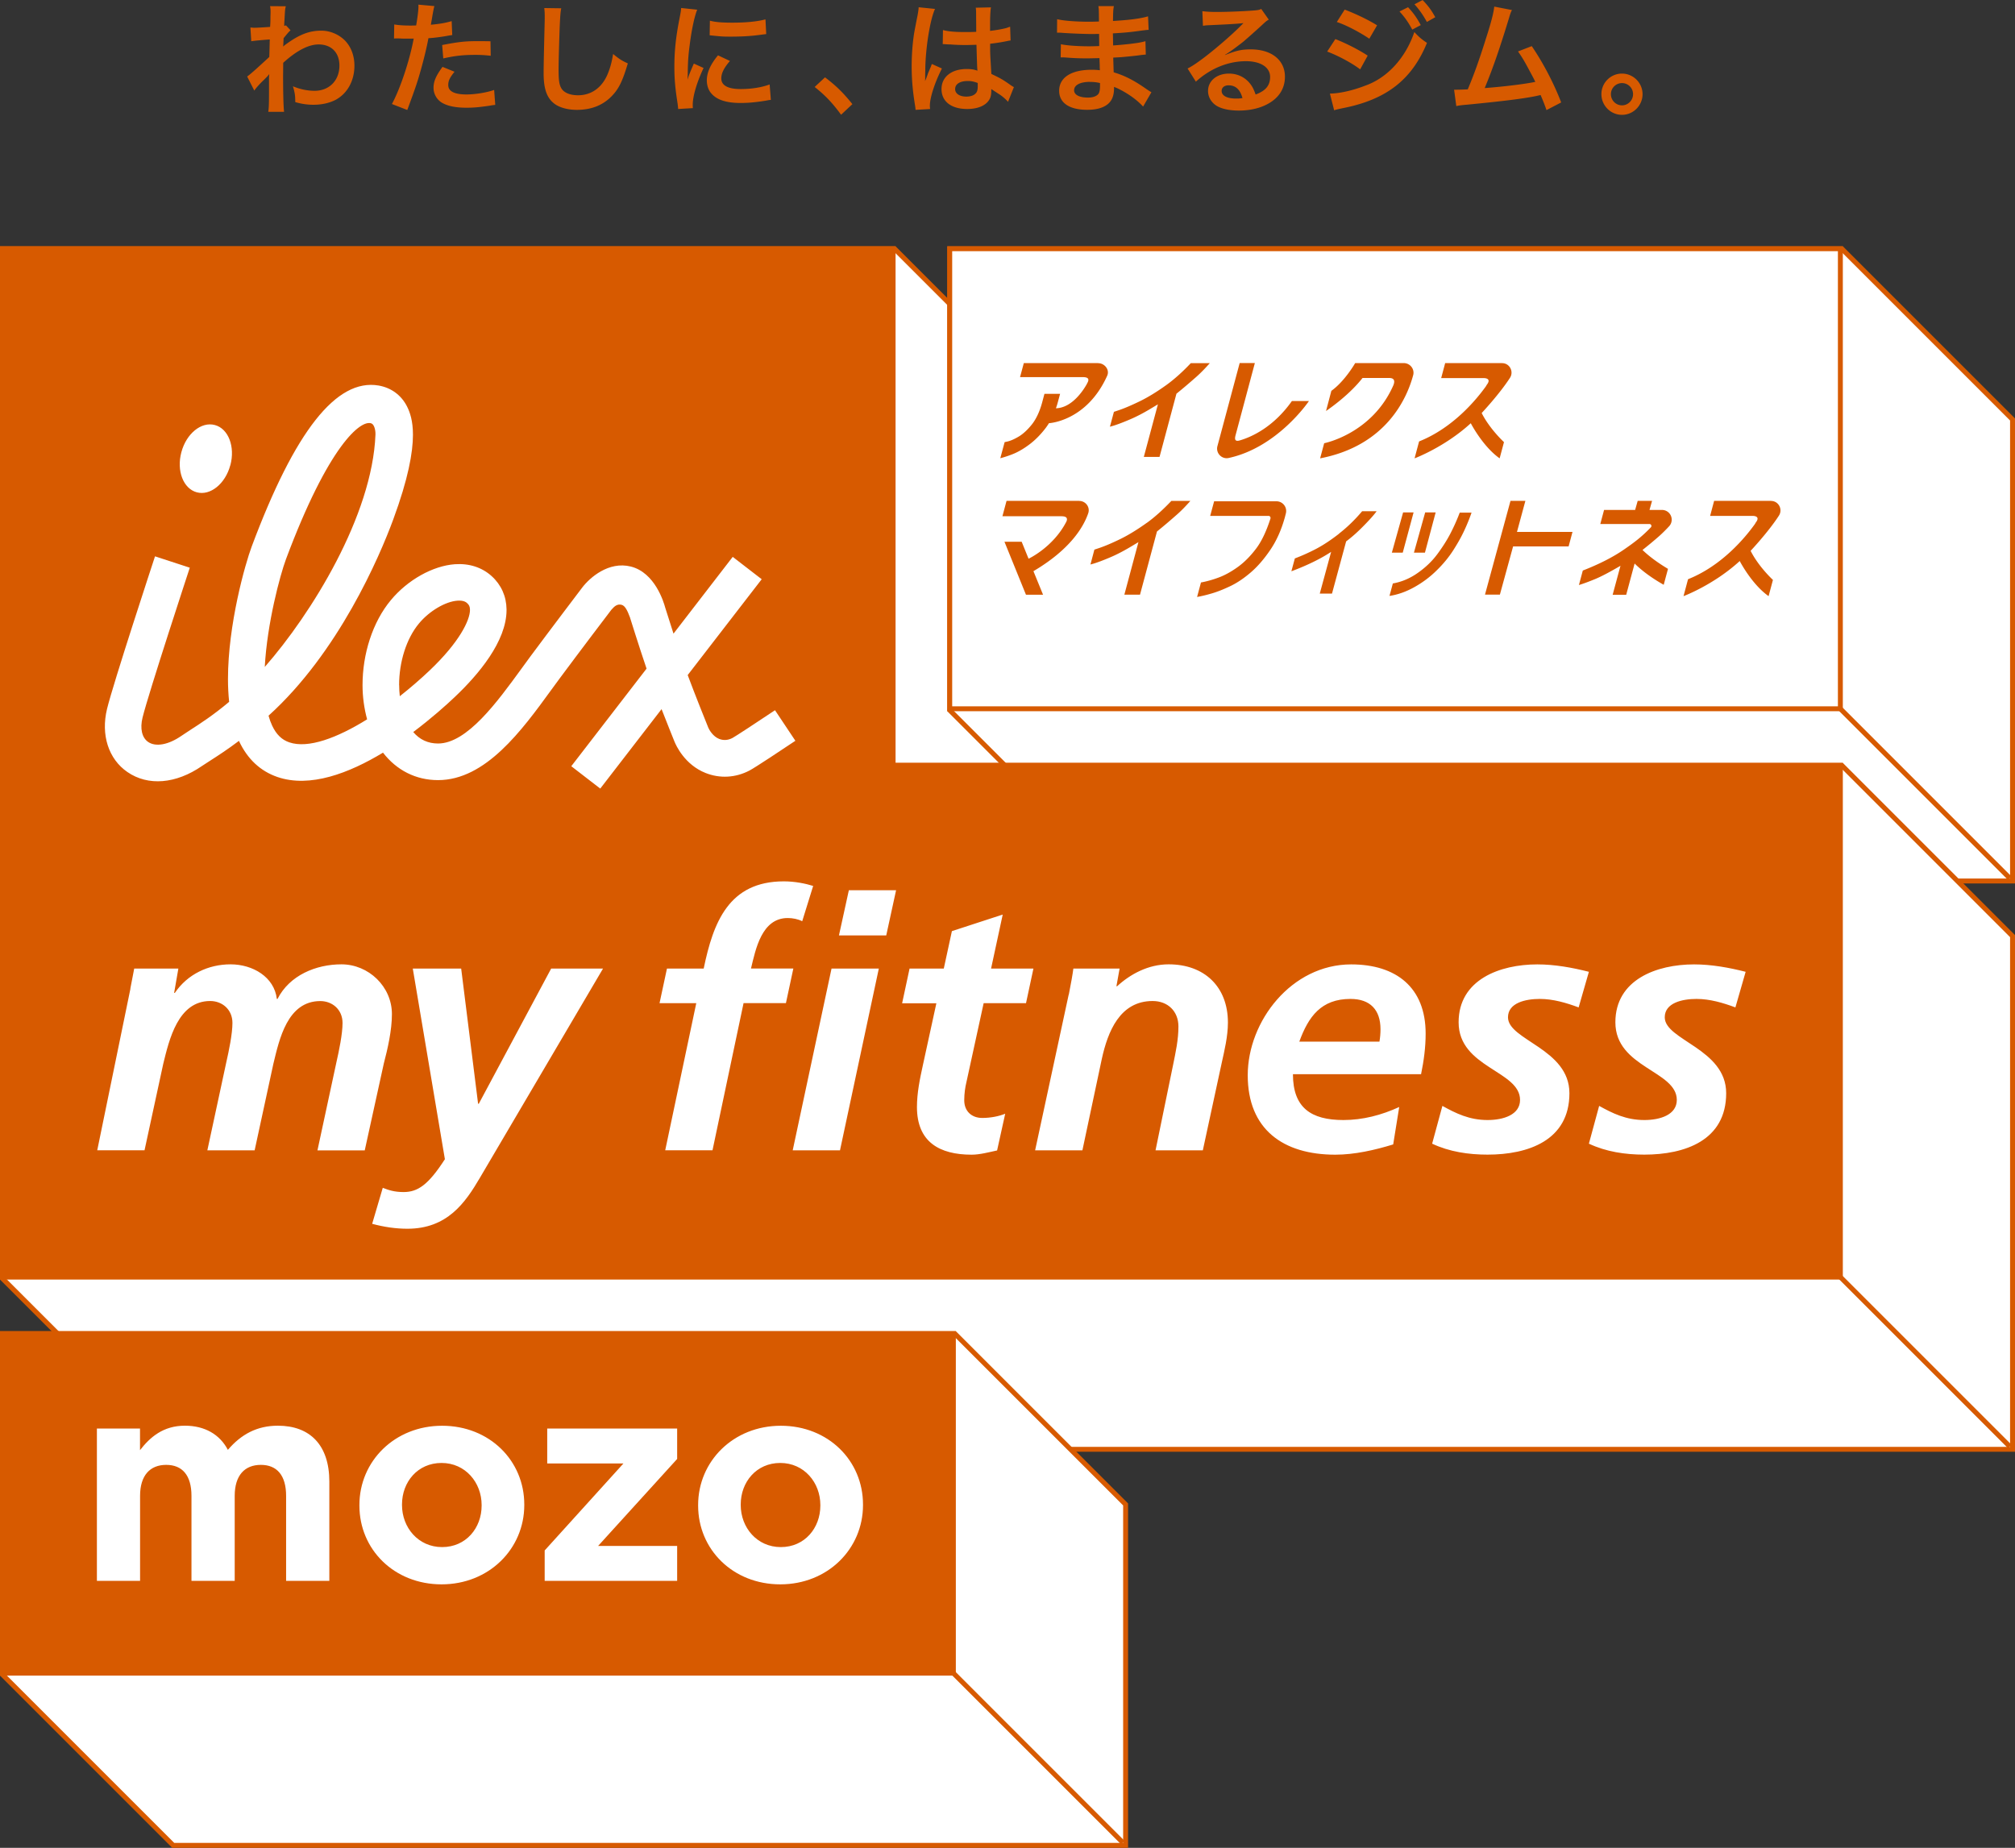 <svg id="_レイヤー_2" xmlns="http://www.w3.org/2000/svg" viewBox="0 0 347.71 318.89"><rect x="0" y="0" width="347.71" height="318.89" fill="#333333" stroke="none"/><defs><style>.cls-2{fill:#fff}.cls-3{fill:#d75a00}.cls-2,.cls-3{stroke-width:0}</style></defs><g id="_レイヤー_1-2"><path class="cls-2" d="M29.9 190.67L.43 161.2V42.92h153.93l29.47 29.47v118.28H29.9z"/><path class="cls-3" d="M154.19 43.35l29.22 29.22v117.67H30.07L.85 161.02V43.35h153.34m.35-.85H0v118.88l29.72 29.72h154.54V72.22L154.54 42.5z"/><path class="cls-2" d="M193.35 152.04l-29.47-29.48V42.92h153.94l29.47 29.47v79.65H193.35z"/><path class="cls-3" d="M317.64 43.35l29.22 29.22v79.04H193.52l-29.22-29.22V43.35h153.34m.36-.85H163.46v80.24l29.72 29.72h154.54V72.22L318 42.5z"/><path class="cls-2" d="M29.9 250.11L.43 220.64v-88.56h317.39l29.47 29.47v88.56H29.9z"/><path class="cls-3" d="M317.64 132.51l29.22 29.22v87.96H30.07L.85 220.46V132.5h316.79m.36-.84H0v89.16l29.72 29.72h318v-89.16L318 131.66z"/><path class="cls-3" d="M0 42.5h154.54v118.88H0z"/><path class="cls-3" d="M0 131.66h318v89.16H0z"/><path class="cls-2" d="M22.49 170.62c.24-1.22.49-2.5.67-3.47h7.62l-.73 4.2h.12c2.19-3.23 5.79-4.93 9.62-4.93s7.55 2.19 7.98 5.97h.12c2.07-4.08 6.64-5.97 11.03-5.97 4.69 0 8.71 3.84 8.71 8.59 0 2.8-.73 5.97-1.4 8.53l-3.29 14.99h-8.16l3.29-15.29c.43-1.89 1.04-4.81 1.04-6.7 0-2.32-1.77-3.78-3.84-3.78-5.67 0-7.07 6.58-8.1 10.84l-3.23 14.92h-8.16l3.29-15.29c.43-1.89 1.04-4.81 1.04-6.7 0-2.32-1.77-3.78-3.84-3.78-5.54 0-7.07 6.64-8.1 10.84l-3.23 14.92h-8.16l5.73-27.9zm57.09-3.47l2.92 23.33h.12l12.49-23.33h8.95L82.8 203.28c-2.5 4.26-5.6 8.77-12.49 8.77-2.07 0-4.08-.31-6.09-.85l1.83-6.21c.97.37 1.95.73 3.59.73 2.44 0 4.26-1.22 7.13-5.67l-5.54-32.9h8.34zm40.57 5.97h-6.34l1.28-5.97h6.34c1.65-7.98 4.33-15.05 13.83-15.05 1.89 0 3.71.37 5.06.79l-1.89 6.09c-.73-.37-1.64-.55-2.5-.55-4.51 0-5.54 5.42-6.34 8.71h7.31l-1.28 5.97h-7.31l-5.36 25.4h-8.16l5.36-25.4zm23.34-5.97h8.16l-6.7 31.37h-8.16l6.7-31.37zm2.98-13.52h8.16l-1.7 7.8h-8.16l1.71-7.8zm10.48 13.52h5.91l1.4-6.46 8.77-2.86-2.01 9.32h7.31l-1.28 5.97h-7.31l-2.99 13.71c-.18.73-.36 1.83-.36 3.05 0 1.89 1.28 3.05 3.11 3.05 1.46 0 2.92-.3 3.96-.73l-1.4 6.34c-1.4.3-2.99.73-4.39.73-5.55 0-9.44-2.19-9.44-8.22 0-2.44.49-4.81 1.04-7.31l2.31-10.6h-5.91l1.28-5.97zm27.48 4.51c.37-1.89.67-3.53.79-4.51h7.98l-.55 3.05h.12c2.25-2.07 5.36-3.78 8.89-3.78 6.15 0 10.23 3.84 10.23 10.05 0 2.38-.61 4.87-1.04 6.82l-3.29 15.23h-8.16l3.04-14.8c.43-2.13.91-4.26.91-6.58 0-2.62-1.83-4.39-4.45-4.39-5.67 0-7.74 5.3-8.77 9.99l-3.35 15.78h-8.16l5.79-26.86zm38.68 13.71c0 5.79 3.11 7.92 8.71 7.92 3.35 0 6.58-.85 9.63-2.25l-1.04 6.46c-3.17.97-6.64 1.77-9.99 1.77-9.02 0-15.11-4.39-15.11-13.71s7.55-19.13 17.85-19.13c7.74 0 12.85 3.96 12.85 11.94 0 2.38-.31 4.69-.79 7.01h-22.11zm14.93-5.61c.12-.73.18-1.4.18-2.13 0-3.35-1.77-5.24-5.18-5.24-5.06 0-7.25 3.04-8.83 7.37h13.83zm34.36-5.91c-2.13-.79-4.39-1.46-6.7-1.46-2.44 0-5.48.67-5.48 3.17 0 3.96 10.6 5.42 10.6 13.1 0 8.16-7.13 10.6-14.13 10.6-3.29 0-6.58-.49-9.56-1.89l1.77-6.52c2.32 1.28 4.63 2.44 7.8 2.44 2.74 0 5.6-.91 5.6-3.47 0-5.06-10.6-5.54-10.6-13.4 0-7.37 7.13-9.99 13.58-9.99 2.99 0 6.03.55 8.9 1.28l-1.77 6.15zm27.05 0c-2.13-.79-4.39-1.46-6.7-1.46-2.44 0-5.48.67-5.48 3.17 0 3.96 10.6 5.42 10.6 13.1 0 8.16-7.13 10.6-14.13 10.6-3.29 0-6.58-.49-9.56-1.89l1.77-6.52c2.32 1.28 4.63 2.44 7.8 2.44 2.74 0 5.6-.91 5.6-3.47 0-5.06-10.6-5.54-10.6-13.4 0-7.37 7.13-9.99 13.58-9.99 2.99 0 6.03.55 8.9 1.28l-1.77 6.15zM29.9 318.46L.43 288.99v-58.83h164.34l29.47 29.47v58.83H29.9z"/><path class="cls-3" d="M164.59 230.58l29.22 29.22v58.24H30.07L.85 288.82v-58.24h163.74m.35-.85H0v59.44l29.72 29.72h164.94v-59.44l-29.72-29.72z"/><path d="M164.05 288.28L193.77 318m123.33-98.08l29.72 29.72M317.1 121.85l29.72 29.72" fill="#fff" stroke="#d75a00" stroke-miterlimit="10" stroke-width=".85"/><path class="cls-3" d="M0 229.73h164.94v59.44H0z"/><path class="cls-2" d="M16.71 246.53h7.45v3.73c1.72-2.21 3.97-4.22 7.75-4.22 3.43 0 6.03 1.52 7.41 4.17 2.31-2.7 5.05-4.17 8.63-4.17 5.54 0 8.88 3.34 8.88 9.66v17.12h-7.46v-14.67c0-3.53-1.57-5.35-4.36-5.35s-4.51 1.82-4.51 5.35v14.67h-7.46v-14.67c0-3.53-1.57-5.35-4.36-5.35s-4.51 1.82-4.51 5.35v14.67h-7.45v-26.29zm45.31 13.3v-.1c0-7.55 6.08-13.68 14.27-13.68s14.18 6.03 14.18 13.59v.1c0 7.55-6.08 13.68-14.27 13.68s-14.18-6.03-14.18-13.59zm21.09 0v-.1c0-3.88-2.8-7.26-6.92-7.26s-6.82 3.29-6.82 7.16v.1c0 3.88 2.8 7.26 6.92 7.26s6.82-3.29 6.82-7.16zm10.88 7.74l13.59-15.01H94.43v-6.03h22.42v5.25l-13.64 15.01h13.64v6.03H93.99v-5.25zm26.48-7.74v-.1c0-7.55 6.08-13.68 14.27-13.68s14.18 6.03 14.18 13.59v.1c0 7.55-6.08 13.68-14.27 13.68s-14.18-6.03-14.18-13.59zm21.09 0v-.1c0-3.88-2.8-7.26-6.92-7.26s-6.82 3.29-6.82 7.16v.1c0 3.88 2.8 7.26 6.92 7.26s6.82-3.29 6.82-7.16zm22.32-216.91h153.69v79.39H163.88z"/><path class="cls-3" d="M317.15 43.35v78.54H164.31V43.35h152.84m.85-.85H163.46v80.24H318V42.5z"/><path class="cls-3" d="M186.24 86.44h-12.55l-.71 2.65h10.08c.57 0 1.31.07.97.9-2.27 4.45-6.54 6.43-6.54 6.43l-1.19-2.93h-2.97l3.71 9.14h2.95l-1.66-4.06c6.42-3.79 8.67-7.69 9.46-10.01.35-1.04-.45-2.11-1.55-2.11zm11.65 3.79c-1.65 1.18-3.2 2.13-4.6 2.81-1.42.69-2.55 1.17-3.51 1.5-.44.15-.74.25-.93.31l-.68 2.57c.14-.04.31-.09.5-.14.68-.2 1.65-.56 2.87-1.08 1.22-.51 2.54-1.21 3.94-2.06l.97-.58-2.43 9.07h2.7l2.93-10.91.15-.12c.99-.8 2.1-1.74 3.32-2.82.84-.74 1.58-1.53 2.29-2.33h-3.28c-1.4 1.47-2.81 2.76-4.24 3.79zm16.13-14.25c-1.02.33-.97-.28-.8-.91l3.32-12.42h-2.62l-3.84 14.34c-.32 1.18.73 2.3 1.92 2.05 8.49-1.82 13.87-9.83 13.87-9.83h-2.94c-3.24 4.59-7.06 6.22-8.91 6.77zm45.18-13.32h-9.82l-.69 2.59h7.3c.76 0 1.21.32.6 1.12-.08.1-.11.17-.11.2-1.67 2.35-5.7 7.26-11.6 9.61l-.78 2.92s5.19-1.93 9.7-6.06c0 0 2.05 3.99 4.98 6.06l.75-2.8s-2.47-2.27-3.85-5.02c0 0 3.05-3.24 4.88-6.07.71-1.09-.06-2.54-1.36-2.54zm46.41 23.78h-9.82l-.69 2.59h7.3c.76 0 1.21.32.6 1.12-.08.1-.11.17-.11.2-1.67 2.35-5.7 7.26-11.6 9.61l-.78 2.92s5.19-1.93 9.7-6.06c0 0 2.05 3.99 4.98 6.06l.75-2.8s-2.47-2.27-3.85-5.02c0 0 3.05-3.24 4.88-6.07.71-1.09-.06-2.54-1.36-2.54zM201.26 66.45c-1.64 1.18-3.2 2.13-4.6 2.81-1.43.69-2.55 1.17-3.51 1.5-.44.15-.73.25-.93.31l-.69 2.57c.14-.04.31-.09.5-.14.68-.2 1.65-.56 2.87-1.08 1.22-.51 2.55-1.21 3.94-2.06l.97-.58-2.43 9.07h2.71l2.92-10.91.15-.12c.99-.8 2.1-1.74 3.32-2.82.83-.74 1.57-1.53 2.29-2.33h-3.28c-1.39 1.47-2.81 2.76-4.24 3.79zm40.96-3.79h-8.37s-1.76 3.1-4.11 4.79l-.92 3.48c1.3-.9 4.23-3.06 6.3-5.7h4.59c.76 0 1.09.36.73 1.26-3.68 8.39-11.94 10-11.94 10l-.7 2.61c11.47-2.2 15.02-10.47 16.06-14.36.28-1.05-.54-2.08-1.63-2.08zm-52.72 0h-12.83l-.65 2.42h10.72c.65 0 1.49.07.83 1.12v.03c-.61 1.11-2.58 4.16-5.36 4.23.1-.27.19-.54.27-.83l.45-1.66h-2.7l-.41 1.54c-.43 1.56-1.03 2.82-1.76 3.74-.74.92-1.49 1.62-2.25 2.08-.74.44-1.41.74-1.98.87-.2.04-.35.08-.47.1l-.75 2.78c.9-.24 1.72-.52 2.44-.83.84-.37 1.75-.91 2.69-1.63.93-.71 1.85-1.64 2.72-2.78.2-.27.39-.55.57-.84v.03s6.49-.32 10.03-8.19c.46-1.02-.44-2.16-1.55-2.16zm41.56 29.45c-1.41 1.1-2.72 1.96-3.91 2.59-1.2.63-2.44 1.19-3.71 1.67l-.6 2.22c2.73-1.02 5.02-2.14 6.86-3.35l-1.96 7.2h2.11l2.44-9.01c.89-.66 1.88-1.52 2.94-2.6 1.07-1.08 1.84-1.94 2.32-2.6h-2.5c-1.25 1.48-2.58 2.77-4 3.87zm12.87-3.68h-1.81l-1.94 6.94h1.88l1.87-6.94zm6.36 3.63c-.59 1.14-1.34 2.32-2.24 3.54-.9 1.22-2.03 2.31-3.4 3.27-1.36.96-2.8 1.56-4.3 1.82l-.58 2.15c1.43-.21 2.86-.72 4.28-1.51 1.42-.79 2.71-1.75 3.85-2.88 1.15-1.12 2.11-2.29 2.89-3.51.78-1.22 1.41-2.35 1.89-3.39.49-1.05.9-2.07 1.25-3.08h-2.04a33.38 33.38 0 01-1.6 3.59z"/><path class="cls-3" d="M247.74 88.43h-1.81l-1.94 6.94h1.9l1.85-6.94zm15.48-1.99h-2.57l-4.4 16.18h2.57l2.28-8.32h9.58l.67-2.5h-9.58l1.45-5.36zm-42.95.07h-10.76l-.68 2.52h10.08c.23 0 .39.24.32.46-.71 2.22-1.54 3.95-2.47 5.18-.99 1.31-2.05 2.38-3.18 3.19-1.13.81-2.22 1.41-3.27 1.8-1.05.39-2.08.68-3.07.86l-.67 2.5c.79-.14 1.67-.35 2.64-.64.97-.29 2.03-.72 3.18-1.27 1.15-.56 2.3-1.34 3.46-2.34 1.16-1 2.27-2.28 3.33-3.84 1.07-1.56 1.91-3.42 2.52-5.59l.18-.7a1.677 1.677 0 00-1.62-2.13zM286.79 88h-2.15l.44-1.56h-2.48l-.44 1.56h-5.36l-.65 2.43h8.48c.19 0 .34.15.34.34 0 .09-.04.18-.1.24-1.58 1.63-2.75 2.53-4.64 3.83-1.88 1.3-4.25 2.51-7.1 3.62l-.67 2.5c.8-.24 1.73-.59 2.8-1.03 1.07-.44 2.52-1.21 4.37-2.29l-1.35 5h2.34l1.45-5.39c1.32 1.3 2.99 2.52 5.02 3.67l.74-2.75c-1.79-1.07-3.26-2.16-4.4-3.26.99-.78 1.93-1.56 2.82-2.34.89-.78 1.82-1.8 1.82-1.8.25-.29.4-.67.4-1.09 0-.93-.75-1.68-1.68-1.68z"/><path class="cls-2" d="M39.74 80.29c-.86 3.21-3.45 5.3-5.78 4.67-2.33-.62-3.53-3.73-2.66-6.93.86-3.21 3.44-5.31 5.78-4.68 2.33.62 3.53 3.74 2.67 6.94m93.98 42.28c-3.14 2.1-6.74 4.46-7.34 4.79-.77.4-1.55.45-2.31.15-1.05-.42-1.7-1.56-1.85-1.92-.42-1.03-2.27-5.63-3.56-9.09l12.77-16.54-5-3.86-10.22 13.25c-.75-2.31-1.34-4.22-1.43-4.49-.25-.93-1.77-6.05-5.94-7.09-3.8-.95-7.05 1.89-8.36 3.6-.06.08-5.39 7.1-8.96 11.91l-1.54 2.11c-4.19 5.76-9.4 12.92-14.4 12.92-1.74 0-3.17-.67-4.28-1.98 3.17-2.38 5.73-4.68 7.16-6.04 4.09-3.87 8.94-9.61 8.94-15.02v-.11c-.03-2.26-.92-4.24-2.56-5.73-1.68-1.52-3.88-2.23-6.35-2.06-3.8.27-8.14 2.69-11.04 6.18-3.19 3.82-4.9 9.34-4.9 14.68 0 2.03.28 4.02.79 5.91-5.15 3.2-10.17 5.09-13.43 3.97-1.29-.44-2.23-1.35-2.95-2.87-.25-.53-.46-1.11-.63-1.73 12.05-10.89 19.12-27.36 21.51-33.84 2.6-7.05 3.41-11.6 3.41-14.64 0-2.38-.5-3.85-1.02-4.88-.99-1.96-2.73-3.24-4.91-3.62-7.28-1.24-14.44 7.85-21.89 27.77-1.12 2.99-4.1 13.44-4.1 22.9 0 1.34.07 2.65.2 3.92-2.73 2.3-5.03 3.78-6.68 4.84L31.29 127c-2.23 1.54-4.43 1.94-5.73 1.04-1.07-.74-1.43-2.31-.96-4.21 1.03-4.21 8.08-25.64 8.15-25.86l-6-1.96c-.29.89-7.2 21.88-8.28 26.33-1.09 4.47.25 8.65 3.51 10.89 3.56 2.46 8.38 2.07 12.89-1.05l1.4-.91c1.31-.84 3-1.93 4.97-3.42.01.02.02.06.03.09 1.45 3.07 3.67 5.14 6.6 6.15 5.63 1.93 12.38-.67 18.22-4.2 2.34 3.03 5.66 4.74 9.5 4.74 8.21 0 14.47-8.6 19.5-15.52l1.51-2.06c3.47-4.68 8.62-11.46 8.89-11.81.58-.67 1.04-1.03 1.75-.87.63.15 1.02.99 1.47 2.18l.02.06.02.08c.07.22 1.5 4.81 2.82 8.7l-12.99 16.84 5 3.86 10.58-13.71c.99 2.54 1.94 4.88 2.22 5.58.27.68 1.77 4.01 5.38 5.44 2.47.98 5.16.83 7.56-.42.97-.5 5.87-3.76 7.93-5.14l-3.5-5.25zM49.35 96.5c7.31-19.56 12.91-24.18 14.76-23.42.44.18.71 1.08.68 1.93-.55 13.99-11.07 30.94-19.1 40.09.4-7.52 2.64-15.86 3.66-18.6m19.52 21.72c0-3.89 1.21-7.97 3.44-10.64 1.77-2.13 4.56-3.78 6.64-3.92 1.1-.08 1.53.3 1.67.44.29.26.48.55.48 1.13v.03c0 1.77-1.82 5.56-6.97 10.45-1.6 1.52-3.34 3.02-5.14 4.44-.07-.63-.11-1.28-.11-1.93"/><path class="cls-3" d="M42.67 13.19c.48-.34 1.3-1.05 3.8-3.36.04-1.28.04-1.3.08-3.02q-2.54.19-3.19.31l-.15-2.37c.34.02.5.04.69.04.38 0 1.53-.06 2.71-.15.04-.55.06-.82.06-1.57 0-.4.02-.69.02-.88v-.21c0-.34-.02-.5-.08-.92l2.71.02c-.13.55-.13.57-.21 2.02q-.02.4-.06.99v.38c.15-.04.19-.04.29-.1l.8.86c-.29.25-.44.42-1.2 1.36-.04.9-.06 1.36-.08 1.43L48.9 8c.08-.08.23-.21.5-.4 2.29-1.66 3.99-2.31 6.05-2.31 1.51 0 3.04.65 4.09 1.72 1.05 1.09 1.62 2.62 1.62 4.33 0 2.65-1.26 4.87-3.34 5.94-1.07.52-2.31.8-3.74.8-1.07 0-2.06-.15-3.13-.46 0-1.11-.06-1.57-.4-2.73 1.18.5 2.48.78 3.74.78 2.52 0 4.28-1.78 4.28-4.35 0-2.25-1.39-3.65-3.59-3.65-1.74 0-3.8 1.07-6.11 3.17l-.02 2.18c0 3 .06 5.35.17 6.28h-2.73c.1-.63.13-1.24.13-3.36v-1.87c0-.59 0-.82.04-1.24h-.04c-.15.21-.29.38-.92.99-.76.73-1.34 1.39-1.62 1.81l-1.22-2.41zm25.36-8.97c.76.13 1.6.19 2.81.19.25 0 .48 0 .97-.02.19-1.01.4-2.62.4-3.21 0-.08 0-.21-.02-.38l2.77.25q-.15.48-.4 2.02c-.1.59-.13.71-.21 1.2 1.55-.15 2.54-.31 3.59-.63l.1 2.41q-.17.02-.67.1c-1.07.21-2.75.42-3.44.44-.23 1.3-.76 3.53-1.3 5.44-.61 2.18-.97 3.23-2.35 6.95l-2.65-1.03c1.45-2.67 3.07-7.56 3.76-11.3-.15.02-.23.02-.27.02H69.9c-.1 0-.31 0-.67-.02-.38-.02-.67-.02-.84-.02-.1 0-.21 0-.4.02l.04-2.44zm10.41 8.15c-.84 1.05-1.09 1.57-1.09 2.31 0 1.07 1.05 1.62 3.15 1.62 1.53 0 3.55-.34 4.77-.78l.19 2.58c-.38.04-.55.06-1.03.15-1.74.25-2.67.34-3.91.34-1.87 0-3.21-.27-4.22-.84-.9-.52-1.49-1.53-1.49-2.58 0-1.11.4-2.06 1.55-3.63l2.08.84zm6.24-2.75c-1.01-.1-1.6-.15-2.65-.15-2.08 0-3.46.15-5.54.61l-.19-2.31c2.98-.57 3.99-.67 6.26-.67.57 0 .76 0 2.08.02l.04 2.5zm12.17-8.19c-.13.61-.17 1.22-.25 2.83-.08 1.95-.21 6.21-.21 7.71 0 1.99.13 2.75.55 3.38.48.69 1.49 1.09 2.81 1.09 2.27 0 4.09-1.28 5.08-3.59.46-1.09.73-2.08.97-3.53 1.13.92 1.51 1.15 2.54 1.62-.84 2.83-1.47 4.2-2.5 5.35-1.57 1.78-3.65 2.67-6.3 2.67-1.45 0-2.79-.34-3.67-.92-1.45-.97-2.06-2.58-2.06-5.4 0-1.09.04-3.19.17-8.46.02-.63.02-1.07.02-1.36 0-.59-.02-.88-.08-1.43l2.94.04zm20.17 17.38c-.02-.38-.04-.5-.1-.99-.4-2.54-.55-4.16-.55-6.28 0-2.71.25-5.1.86-8.21.23-1.18.27-1.39.31-1.95l2.77.29c-.5 1.24-.99 3.59-1.32 6.28-.21 1.57-.29 2.81-.31 4.64 0 .46-.02.63-.04 1.15.23-.73.27-.88 1.09-2.77l1.68.76c-1.15 2.44-1.87 4.87-1.87 6.36 0 .13 0 .29.02.57l-2.54.15zm8.94-8.29c-1.05 1.22-1.49 2.12-1.49 3.02 0 1.2 1.15 1.83 3.34 1.83 1.85 0 3.67-.29 5-.8l.21 2.67c-.29.02-.38.04-.86.13-1.68.27-2.96.4-4.35.4-2.6 0-4.28-.59-5.21-1.83-.4-.52-.63-1.3-.63-2.06 0-1.36.63-2.77 1.93-4.33l2.06.97zm-3.46-6.95c.94.25 2.06.34 3.88.34 2.33 0 4.33-.19 5.71-.57l.13 2.54c-.17.02-.48.06-1.49.19-1.34.17-2.94.25-4.49.25s-1.55 0-3.78-.23l.04-2.52zm19.87 9.78c1.93 1.47 3.11 2.62 4.72 4.62l-1.95 1.83c-1.53-2.08-2.73-3.34-4.56-4.79l1.78-1.66zm15.62 5.59c-.02-.21-.02-.34-.1-.82-.4-2.46-.57-4.47-.57-6.68 0-1.89.13-3.74.4-5.56q.1-.63.57-3c.15-.73.23-1.34.23-1.55v-.08l2.83.29c-.86 1.83-1.66 6.89-1.68 10.54q-.02.76-.02 1.09v.34c0 .17 0 .21-.02.44h.02q.1-.23.25-.61c.04-.15.15-.38.25-.71q.19-.44.4-.94c.04-.06.06-.13.25-.65l1.74.78c-1.24 2.44-2.08 5.04-2.08 6.42 0 .15 0 .17.04.57l-2.52.15zm4.74-13.75c.99.25 2.08.34 3.8.34.73 0 1.2 0 1.93-.04 0-1.24-.02-2.29-.02-3.15 0-.46-.02-.78-.06-1.01l2.62-.06c-.1.59-.15 1.6-.15 3.09v.97c1.09-.13 2.02-.29 2.83-.5q.13-.04.46-.17l.17-.04.08 2.37c-.21.02-.23.02-.61.1-.71.15-1.81.34-2.92.46v.46c0 1.18 0 1.22.21 4.75 1.51.71 2.04 1.01 3.3 1.91.27.19.38.25.59.36l-1.01 2.54c-.36-.42-.99-.97-1.57-1.34-.71-.46-1.2-.78-1.32-.86v.29c0 .46-.06.88-.17 1.18-.48 1.24-1.95 1.97-3.99 1.97-2.75 0-4.43-1.3-4.43-3.44s1.78-3.46 4.33-3.46c.78 0 1.3.08 1.87.29-.06-.52-.08-1.55-.17-4.47-.84.02-1.34.04-1.89.04-.78 0-1.62-.02-2.6-.1-.29 0-.52-.02-.63-.02-.19-.02-.31-.02-.36-.02-.1-.02-.17-.02-.21-.02-.02 0-.06 0-.13.02l.04-2.41zm4.27 8.79c-1.34 0-2.18.52-2.18 1.39 0 .78.76 1.3 1.93 1.3.78 0 1.39-.23 1.7-.65.19-.25.27-.57.27-1.13v-.57c-.69-.25-1.09-.34-1.72-.34zm30.25 4.41c-.92-1.03-2.37-2.1-3.88-2.88-.46-.25-.63-.31-1.13-.52v.23c0 1.32-.38 2.23-1.18 2.83s-1.93.9-3.46.9c-3.07 0-4.83-1.2-4.83-3.28 0-2.29 2.08-3.63 5.61-3.63.5 0 .86.02 1.41.08q0-.25-.02-.5v-.46q-.02-.29-.04-1.13c-1.01.02-1.66.04-2.1.04-1.28 0-2.06-.02-3.8-.15-.27-.02-.48-.02-.8-.02l.04-2.27c.9.21 2.9.36 4.89.36.42 0 1.13-.02 1.72-.04 0-.19 0-.9-.02-2.1-.67.02-1.01.02-1.32.02-1.03 0-3.74-.1-5.14-.21-.23-.02-.4-.02-.46-.02h-.34l.02-2.33c1.07.27 3.23.44 5.65.44.34 0 1.05-.02 1.57-.04-.02-2.1-.02-2.12-.1-2.65h2.67c-.1.57-.13.84-.15 2.56 2.86-.17 4.68-.4 6.05-.8l.1 2.33q-.46.02-1.66.19c-1.85.25-2.67.31-4.51.42.02.52.02.78.04 2.08q1.05-.06 2.98-.27c1.32-.17 1.66-.21 2.6-.46l.06 2.31c-.36.02-.88.08-1.36.15-.31.04-1.26.15-2.83.29-.29.02-.61.04-1.43.08q.06 2.04.08 2.54c1.85.55 3.49 1.36 5.75 2.96.36.23.46.31.76.48l-1.43 2.46zm-9.17-4.26c-1.7 0-2.73.55-2.73 1.45 0 .78.9 1.26 2.39 1.26.88 0 1.53-.25 1.83-.67.17-.27.25-.71.25-1.34v-.5a7.18 7.18 0 00-1.74-.19zm23.34-4.64c1.91-.76 2.83-.97 4.41-.97 3.59 0 5.9 1.85 5.9 4.72 0 1.99-.99 3.59-2.86 4.64-1.36.78-3.15 1.2-5.08 1.2-1.76 0-3.23-.34-4.07-.97-.8-.59-1.26-1.47-1.26-2.41 0-1.74 1.51-3 3.61-3 1.47 0 2.75.61 3.63 1.72.42.52.65.99.97 1.89 1.74-.65 2.5-1.55 2.5-3.04 0-1.64-1.62-2.71-4.16-2.71-3.07 0-6.13 1.24-8.65 3.53l-1.43-2.27c.73-.36 1.57-.92 2.96-1.97 1.95-1.49 4.68-3.84 6.28-5.46l.38-.38-.02-.02c-.8.1-2.14.19-5.94.36-.46.02-.61.04-1.01.1l-.1-2.52c.71.08 1.32.13 2.48.13 1.78 0 4.35-.1 6.38-.25.73-.06.97-.1 1.3-.27l1.3 1.85c-.36.19-.5.31-1.09.86-1.05.97-2.58 2.33-3.3 2.94-.38.31-1.89 1.45-2.31 1.72q-.52.36-.86.55l.04.04zm.63 5.23c-.76 0-1.24.38-1.24.97 0 .84.94 1.32 2.5 1.32.4 0 .5 0 1.09-.08-.38-1.45-1.18-2.2-2.35-2.2zm18.38-7.98c1.95.78 4.01 1.83 5.58 2.86l-1.3 2.37c-1.39-1.07-3.76-2.35-5.69-3.07l1.41-2.16zm-.94 9.41c1.64-.02 3.84-.5 6.07-1.36 3.84-1.34 6.99-4.79 8.5-9.26.82.88 1.22 1.22 2.18 1.87-2.6 6.36-7.03 9.81-14.55 11.27-.9.19-1.07.23-1.47.36l-.73-2.88zm2.56-14.49c1.97.76 4.07 1.76 5.58 2.71l-1.34 2.31c-1.7-1.15-4.07-2.39-5.61-2.88l1.36-2.14zm10.92-.42c.92.99 1.49 1.78 2.2 3.09l-1.47.78c-.69-1.28-1.28-2.12-2.2-3.13l1.47-.73zm3.25 2.54c-.63-1.15-1.32-2.14-2.14-3.04l1.41-.73c.94.97 1.53 1.76 2.18 2.96l-1.45.82zm14.69-2.06c-.23.46-.25.5-.55 1.51-1.6 5.25-2.81 8.73-4.16 11.97 3.3-.25 6.93-.69 8.73-1.07-.23-.5-.48-.97-.99-1.91-.92-1.74-1.3-2.35-1.99-3.34l2.37-.92c1.95 2.86 3.8 6.38 5.08 9.72L266.86 19q-.27-.86-1.01-2.6l-.76.17c-2.12.44-5.61.88-11.88 1.49-1.18.1-1.49.15-1.91.25l-.38-2.83h.55c.42 0 .92-.02 1.81-.06 1.11-2.65 1.95-5.02 3.04-8.46.99-3.09 1.39-4.58 1.53-5.82l3.04.59zm22.53 14.53c0 1.97-1.6 3.57-3.55 3.57s-3.55-1.6-3.55-3.57 1.6-3.55 3.55-3.55 3.55 1.6 3.55 3.55zm-5.46 0c0 1.07.86 1.93 1.91 1.93s1.91-.86 1.91-1.93-.86-1.91-1.91-1.91-1.91.86-1.91 1.91z"/></g></svg>